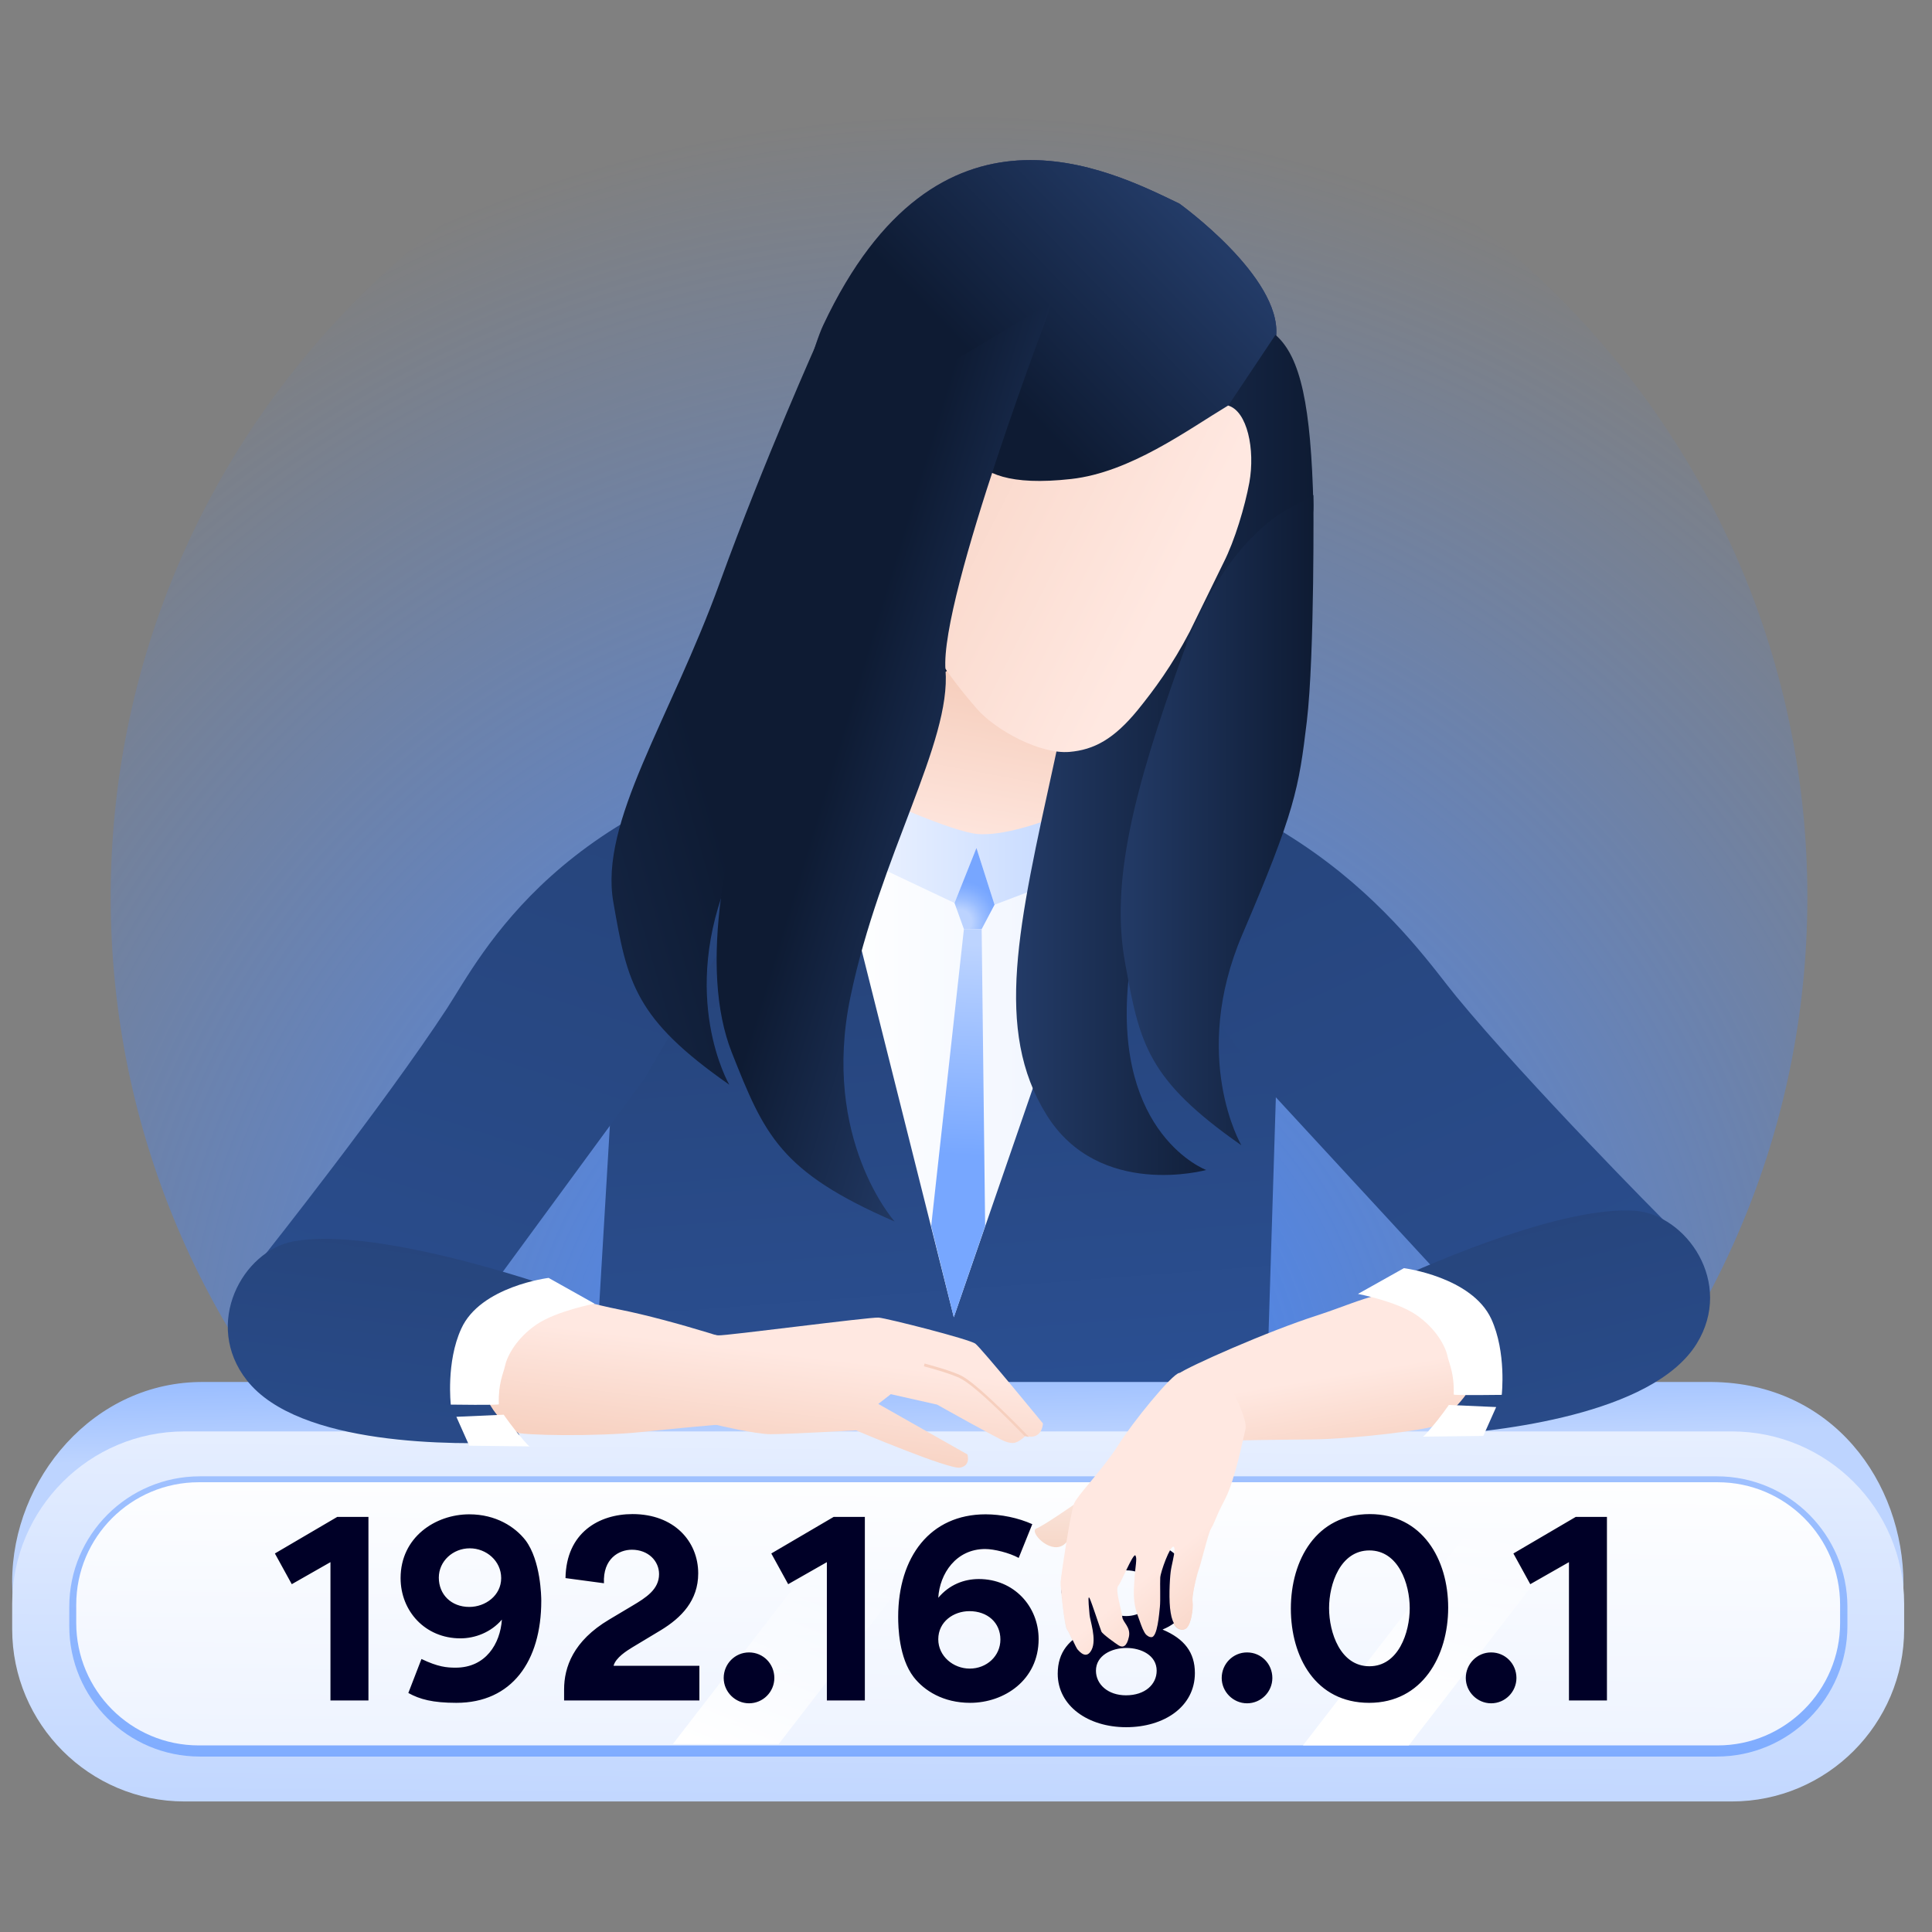 <svg xmlns="http://www.w3.org/2000/svg" width="555" height="555" fill="none" viewBox="0 0 555 555">
  <rect x="0" y="0" width="555" height="555" fill="#808080" stroke="none"/>
  <path fill="url(#a)" d="M275.5 501.4c134.592 0 243.7-109.108 243.7-243.7C519.2 123.108 410.092 14 275.5 14 140.908 14 31.8 123.108 31.8 257.7c0 134.592 109.108 243.7 243.7 243.7Z"/>
  <path fill="url(#b)" d="m271.7 495.1 89.4-5.4 6.8-219.3-86.4-64.5-42.9 8.4-59 35-14.3 240.6 106.4 5.2Z"/>
  <path fill="url(#c)" fill-rule="evenodd" d="M499.3 503.3H51.2c-26.3 0-47.7-19.6-47.7-49 0-29.3 23.3-57.6 55.1-57.3h433.1c34.8.3 55.1 28.8 55.1 58.1.2 29.4-21.2 48.2-47.5 48.2Z" clip-rule="evenodd"/>
  <path fill="url(#d)" fill-rule="evenodd" d="M497.5 517.5H53c-27.3 0-49.5-22.2-49.5-49.5v-7.3c0-27.3 22.2-49.5 49.5-49.5h444.5c27.3 0 49.5 22.2 49.5 49.5v7.3c0 27.3-22.2 49.5-49.5 49.5Z" clip-rule="evenodd"/>
  <path fill="url(#e)" fill-rule="evenodd" d="M518.9 484.8 507 471.6l-.2-.2c2.4-4 3.7-8.8 3.7-13.9 0-14-10.2-25.3-22.7-25.3s-22.7 11.3-22.7 25.3 10.2 25.3 22.7 25.3c4.6 0 8.9-1.5 12.5-4.2.1.1.1.2.2.2l12 13.4c2.1 2.4 5.9 1.9 7.4-1.3.9-2 .5-4.4-1-6.1Zm-31-10.8c-8.2 0-14.8-7.4-14.8-16.5s6.6-16.5 14.8-16.5c8.2 0 14.8 7.4 14.8 16.5s-6.6 16.5-14.8 16.5Z" clip-rule="evenodd"/>
  <path fill="url(#f)" fill-rule="evenodd" d="M57.4 424.1h435.8c20.7 0 37.5 16.8 37.5 37.5v5.5c0 20.7-16.8 37.5-37.5 37.5H57.4c-20.7 0-37.5-16.8-37.5-37.5v-5.5c0-20.7 16.8-37.5 37.5-37.5Z" clip-rule="evenodd"/>
  <path fill="url(#g)" fill-rule="evenodd" d="M493.4 501.4H57.1c-19.5 0-35.2-15.8-35.2-35.2V461c0-19.5 15.8-35.2 35.2-35.2h436.3c19.5 0 35.2 15.8 35.2 35.2v5.2c0 19.4-15.8 35.2-35.2 35.2Z" clip-rule="evenodd"/>
  <path fill="url(#h)" d="M395.7 397h21l-16.2 14-24.4-.1 19.6-13.9Z"/>
  <path fill="url(#i)" fill-rule="evenodd" d="M223.7 501h-30.4l58.4-75.7h30.4L223.7 501Z" clip-rule="evenodd"/>
  <path fill="url(#j)" fill-rule="evenodd" d="M404.7 501.4h-30.4l58.4-75.7h30.4l-58.4 75.7Z" clip-rule="evenodd"/>
  <path fill="url(#k)" d="M76.3 360.2s34.1-43 52.1-70.5c10-15.4 32.2-60.8 112.8-75.8l-56.1 96-50.9 69.4"/>
  <path fill="url(#l)" d="M140.1 376.4c5.7-3.3 11.6-5.1 19.7-4.1 6.1.8 10.6 2.4 18.2 3.9 15.1 3 38.7 10.6 41.6 12.2 2.9 1.6-2.7 9.9-2.7 9.9l-11.1 11s-9.3.8-21.8 2.1c-12.6 1.3-34.1 1-36.2 0-2.1-1-8-5.7-10-8.2-2-2.5-4.5-12.6-3.3-19.2.7-3.5 2.8-5.9 5.6-7.6Z"/>
  <path fill="url(#m)" d="M157.8 369.5c1.2.4 1.7 2.7.4 2.7-8.3.2-20 2.6-20.7 16.1-.6 13.4 5.9 20 11 23.1 1.3.8.8 2.9-.7 2.9-17 .8-62 1.2-76.9-17.8-12.7-16.2-1.2-37.2 13.4-39.9 19.8-3.6 56.7 7.3 73.5 12.9Z"/>
  <path fill="#fff" d="m157.6 367.1 13.2 7.4s-11 2.1-16.7 6c-5.7 3.9-8.4 9-9 11.8-.5 2.3-2 5-1.8 11.1 0 .3-13.8.1-13.8.1s-1.4-12.2 3-21.8c5.5-12.2 25.1-14.6 25.1-14.6Zm-12.9 39.3s2.7 3.9 5.1 6.6c.4.5.8 1 1.2 1.4.4.5.8.9 1.2 1.1l-17.4-.2-3.7-8.3 13.6-.6Z"/>
  <path fill="url(#n)" d="M477.9 350.5s-38.7-38.9-59.6-64.3c-11.7-14.2-44.3-64.6-126.2-70.4l72 96.8 58.4 63.3"/>
  <path fill="url(#o)" d="M313.5 474.1c-1.5 3.1-3.5.5-4-.1s-2.3-5.1-3-5.9c-.7-.8-1.9-12.1-1.8-13.8.2-1.7 3-20.2 4.1-22.7.5-1.1 2.3-3.2 4.4-5.7l7.9 10.6-.6-.7s-5.2 7.4-6.6 12.8c-1.3 5.2-.9 10.2-.9 10.4-.6-1.1-.1 3.4 0 4.9.1 1.6 2 7.2.5 10.2Z"/>
  <path fill="url(#p)" d="M344.4 450.9c-.6 1.5-2.2 7.9-1.9 9.4.3 1.5-.4 7.4-2.4 7.8-2 .4-3.4-1.4-4-4.7-.5-3.3-.2-9.4.1-11.7.2-1.7 1.1-4.8 1.1-6.3 2.5-5.9 8.5-9.1 12.8-10.7-1.3 2.7-1.6 3.9-2.2 4.7-.8 1.3-2.9 9.9-3.5 11.5Z"/>
  <path fill="url(#q)" d="M338.8 153.5c13.2-34.1 23.3-49.1 27.8-57 1.5-17-27.8-38-27.8-38-20.1-9.7-69.4-35-102.3 34.9-5.2 11.1-15.5 56.6-17 68-5.4 40.2 15.3 26.4 36.6 40.7"/>
  <path fill="url(#r)" d="M338.8 153.5c13.2-34.1 23.3-49.1 27.8-57 1.5-17-27.8-38-27.8-38-20.1-9.7-69.4-35-102.3 34.9-5.2 11.1-15.5 56.6-17 68-5.4 40.2 15.3 26.4 36.6 40.7"/>
  <path fill="url(#s)" d="M325.2 176.3h.1c0 .1-.1.1-.1.2v-.2Z"/>
  <path fill="url(#t)" d="M325.5 177.2c-.1-.1-.2-.2-.2-.3v-.4l.2.7Z"/>
  <path fill="url(#u)" d="M241.5 249 274 378.4l46-133.3-40-1.6-38.5 5.5Z"/>
  <path fill="url(#v)" d="M308.5 200.7s-8.9 18.1-2.7 33.7c.4 5.1-14.9 16-42.1 7.3-17.2-5.5-24-18.8-19.9-23.5 0 0 17.1-21.5 22.7-45.4 4.7-20.7 42 27.9 42 27.9Z"/>
  <path fill="url(#w)" d="m285.7 259.9-5.2-16.3-6.3 15.8-27.9-13.2 4.7-17.5s22.7 10.4 30 10.9c11.5.7 28.7-7.8 28.7-7.8l7.9 16-31.9 12.1Z"/>
  <path fill="url(#x)" d="M338.8 153.5c13.2-34.1 23.3-49.1 27.8-57 1.5-17-27.8-38-27.8-38-20.1-9.7-69.4-35-102.3 34.9-5.2 11.1-15.5 56.6-17 68-5.4 40.2 15.3 26.4 36.6 40.7"/>
  <path fill="url(#y)" d="M326.9 164.7s6.8-33.7 15.7-20.5c8.9 13.2 14.2 18.7 12.6 40.6-1.6 21.9-26.9 53.1-31.1 97.3-4.1 44.1 22.4 54 22.4 54s-30.8 8.5-45.9-15.9c-15.1-24.4-8.1-54.1 2.3-101.6 8.8-40.5 3.3-14-8-40.4-11.4-26.5 32-13.5 32-13.5Z"/>
  <path fill="url(#z)" d="M366.4 96.2c7.3 6.3 10.2 20.6 10.9 49 .3 13.7-21.2 36-18.7 51.3 8.4 50.8-17.2 47.5-17.2 47.5s1.7-23.8-.6-58.6c-.9-13.7-45.1-15.6-45.1-15.6s48.4-42.1 50.6-43.5"/>
  <path fill="url(#A)" d="M209.5 311.6s-14.8-25.3.3-60.6c15.1-35.3 52-73.9 54.3-93.1 2.3-19.2-1.5-34.6-1.5-34.6l-27.4-26s-15.6 34.7-28.4 70c-14.3 39.5-34.7 68.8-30.6 91.9 4 23.1 6.1 33.4 33.3 52.4Z"/>
  <path fill="url(#B)" d="M356.6 329s-14.8-25.3.3-60.6c15.1-35.3 16.2-41.9 18.5-61.1 2.3-19.2 1.9-65.1 1.9-65.1l-5.3 3s-19.4 7.4-32.2 42.7c-14.3 39.5-20.8 65.6-16.6 88.7 4.2 23.1 6.2 33.4 33.4 52.4Z"/>
  <path fill="url(#C)" d="M271.7 118.9c7.6 4.2.3 22.7 36 18.7 17-1.9 33.3-14 45.1-21.1 5.5 1.6 7.8 12.6 6.1 22.1-1.3 7-4.2 16.7-7.4 23l-9.7 19.8c-5.1 9.8-10.3 16.8-15 22.6-6.8 8.3-12.5 11.4-19.6 12-8.3.7-21-6.1-26.5-12.3-5.7-6.6-9.2-11.2-15.6-21.5-1.3-2.1-3.9-8.5-4-12.5-.1-5.4 2.7-18.5 2.7-18.5s-3.7-.6-4.9-2.1c-2.3-2.7-1-4.5-1.9-15.7-.9-11.3 7.9-19.9 14.7-14.5Z"/>
  <path fill="url(#D)" d="m274.2 259.4 2.7 7.5h5.1l3.7-7-5.2-16.3-6.3 15.8Z"/>
  <path fill="url(#E)" d="m276.9 266.9-9.4 85.3 6.5 26.2 9-26.2-1-85.3h-5.1Z"/>
  <path fill="url(#F)" d="M194.8 383s9.9.4 11.6.6c1.7.2 43.6-5.3 46-5.1 2.4.2 26.1 6.2 27.8 7.5 1.7 1.3 19.4 22.9 19.4 22.9s-.1 4.9-5 3.6c-2.5 2.2-3.5 2.4-5.8 1.6-2-.7-19.6-10.6-19.6-10.6l-13.3-3-3.6 2.8 25.6 14.5s1.1 3.2-2.1 3.8c-3.2.6-29.9-10.7-29.9-10.7S226 412 221.4 412c-4.5 0-15.7-2.7-15.7-2.7l-16.7-.5 5.8-25.8Z"/>
  <path fill="url(#G)" d="m294.3 412.5 1.3.3c-.5-.5-13.7-14.3-18.9-17.3-2.6-1.6-10.8-3.7-11.1-3.8l-.2.8c.1 0 8.4 2.2 10.9 3.7 5.2 2.9 17.9 16.2 18 16.3Z"/>
  <path fill="url(#H)" d="M257 350.9s-21.2-23.7-12.7-64.5 29.009-73.088 27.309-93.988c-1.7-20.9 30.856-105.951 30.856-105.951L232.1 129.1s6.7 26.2-9.1 68.9-22.1 80.6-12.8 104.3c9.4 23.7 13.8 34.3 46.8 48.6Z"/>
  <path fill="url(#I)" d="M398 368.9c-1.2.5-.7 2.3.6 2.2 8.2-.7 19.5.8 21.7 14.2 2.1 13.3-3.6 20.6-8.4 24.2-1.2 1-.5 2.9 1.1 2.8 17-1.1 61.7-5.8 74.4-26.3 10.8-17.5-3-37.1-17.8-38.2-20.1-1.3-55.6 13.7-71.6 21.1Z"/>
  <path fill="#000027" d="M94.93 488.494h10.911v-52.739h-8.958l-17.917 10.507 4.85 8.824 11.113-6.332v39.74Zm60.56-28.626c0-1.145-.134-11.518-4.512-17.378-3.031-3.906-8.554-7.476-16.165-7.476-9.767 0-19.735 6.601-19.735 18.321 0 9.497 7.072 17.31 17.175 17.31 4.176 0 8.756-1.684 11.922-5.389-.472 6.938-4.648 13.808-13.269 13.808-2.559 0-5.052-.202-9.834-2.492l-3.772 9.766c3.301 1.819 7.005 2.829 13.808 2.829 15.896 0 24.382-11.922 24.382-29.299Zm-11.517-6.533c0 4.984-4.513 8.284-9.16 8.284-5.187 0-8.756-3.57-8.756-8.419 0-4.715 4.041-8.419 8.89-8.419 4.782 0 9.026 3.637 9.026 8.554Zm18.072 35.159h38.863v-9.969h-24.651c.606-2.357 3.906-4.378 5.321-5.254l8.284-4.984c5.86-3.57 10.71-8.486 10.71-16.3 0-9.227-6.938-17.04-18.86-17.04-9.631 0-19.061 5.321-19.263 18.388l11.046 1.481c-.337-7.072 4.311-9.631 8.015-9.631 4.715 0 7.813 3.233 7.813 7.005 0 4.378-3.704 6.735-7.678 9.092l-6.668 3.974c-10.305 6.13-12.932 13.673-12.932 20.072v3.166Zm53.123.808c4.041 0 7.274-3.301 7.274-7.274 0-4.042-3.165-7.342-7.274-7.342-4.041 0-7.274 3.3-7.274 7.342 0 3.973 3.3 7.274 7.274 7.274Zm22.363-.808h10.912v-52.739h-8.958l-17.917 10.507 4.85 8.824 11.113-6.332v39.74Zm20.486-23.979c0 2.829.202 11.72 4.445 17.243 3.031 3.907 8.487 7.409 16.232 7.409 9.767 0 19.668-6.533 19.668-18.32 0-9.43-7.14-17.243-17.176-17.243-4.243 0-8.486 1.616-11.652 5.388.404-6.937 5.119-14.009 13.471-14.009 2.559 0 6.938 1.077 9.632 2.559l3.906-9.699c-4.041-1.819-8.958-2.829-13.403-2.829-15.896 0-25.123 12.191-25.123 29.501Zm11.517 6.399c0-5.052 4.378-8.082 8.958-8.082 5.187 0 8.891 3.3 8.891 8.149 0 4.715-3.906 8.352-8.823 8.352-4.715 0-9.026-3.569-9.026-8.419Zm62.738 9.021c0 3.906-3.3 7.072-8.823 7.072-5.186 0-8.621-3.166-8.621-7.072 0-4.378 4.512-6.534 8.756-6.534 4.176 0 8.688 2.088 8.688 6.534Zm-1.01-22.227c0 4.176-3.906 6.533-7.746 6.533-3.771 0-7.678-2.425-7.678-6.601 0-3.637 3.166-6.533 7.678-6.533 4.783 0 7.746 2.964 7.746 6.601Zm11.989 22.9c0-5.927-3.031-9.834-9.227-12.46v-.068c4.917-1.953 8.15-6.331 8.15-11.719 0-8.083-7.207-14.414-18.59-14.414-11.316 0-18.657 6.264-18.657 14.414 0 5.388 3.3 9.766 8.149 11.719v.068c-5.994 2.626-9.227 6.466-9.227 12.662 0 9.228 8.689 15.357 19.667 15.357 10.844 0 19.735-5.86 19.735-15.559Zm14.979 8.694c4.042 0 7.275-3.301 7.275-7.274 0-4.042-3.166-7.342-7.275-7.342-4.041 0-7.274 3.3-7.274 7.342 0 3.973 3.301 7.274 7.274 7.274Zm12.591-27.211c0 13.875 7.072 27.076 22.496 27.076 15.222 0 22.698-13.403 22.698-27.346 0-13.942-7.476-26.874-22.496-26.874-15.424 0-22.698 13.201-22.698 27.144Zm10.978-.135c0-6.938 3.233-16.569 11.585-16.569s11.585 9.631 11.585 16.569c0 7.005-3.233 16.704-11.585 16.704s-11.585-9.699-11.585-16.704Zm46.549 27.346c4.041 0 7.274-3.301 7.274-7.274 0-4.042-3.166-7.342-7.274-7.342-4.042 0-7.275 3.3-7.275 7.342 0 3.973 3.301 7.274 7.275 7.274Zm22.363-.808h10.911v-52.739h-8.958l-17.916 10.507 4.849 8.824 11.114-6.332v39.74Z"/>
  <path fill="url(#J)" d="M308.7 432.1s-8.9 6.2-11 7c-2.1.8 3.5 7.1 7.5 4.9 4.1-2.3 3.5-11.9 3.5-11.9Z"/>
  <path fill="url(#K)" d="M416.3 373.8c-6-2.7-12.1-3.8-20.1-1.9-6 1.5-10.3 3.5-17.6 5.9-14.7 4.7-37.3 14.8-40 16.8-2.7 1.9 3.8 9.5 3.8 9.5l12.2 9.7s9.3-.2 21.9-.3c12.6-.1 34-2.8 35.9-4 2-1.3 7.3-6.6 9-9.3 1.7-2.7 3.1-13.1 1.1-19.4-.9-3.5-3.2-5.7-6.2-7Z"/>
  <path fill="url(#L)" d="M352 430.5c-.8 1.5-1.4 2.8-1.9 3.8-1.2 2.7-1.6 3.9-2.2 4.8-.8 1.2-2.9 10-3.5 11.5-.6 1.6-2.1 8-1.8 9.5.3 1.5-.4 7.5-2.3 7.9-2 .4-3.5-1.4-4-4.7-.6-3.3-.3-9.5 0-11.8.2-1.7 1.1-4.8 1.1-6.3 0-.5-.1-.8-.3-.9-1-.2-3.7 7.2-3.8 8.9-.1 1.7.1 6.5-.1 8.4-.2 1.8-.7 8.9-2.5 8.7-.5 0-.8-.2-1.2-.5-.3-.2-.6-.6-.8-1-.6-1-1.1-2.6-1.9-4.8-1.6-4.3-1-8.2-.9-10.3 0-1.5.5-4.3.5-5.8 0-.5-.1-.8-.2-1 0-.1-.1-.1-.1-.1-.8-.2-4 7.8-4.9 8.8-.9 1.1 1.1 7.4 1.2 8.9.1 1.5 2.5 2.9 1.9 5.7-.6 2.8-1.7 3.2-2.9 2.5-1.1-.7-4.7-3.3-5-4-.3-.7-2.8-8.4-3.4-9.6-.1-.1-.1-.2-.2-.2-.3 0 .1 3.7.2 5 .1 1.5 2.1 7 .6 10s-3.5.5-4 0-2.4-5-3-5.8c-.7-.8-2-12-1.9-13.7.1-1.6 2.8-20.1 3.9-22.6.5-1.1 2.2-3.2 4.3-5.7 2.7-3.3 6.1-7.4 8.3-10.9 3.9-6.3 15.5-20.6 17.6-20.8 2.1-.2 15 4.6 15 4.6s4.6 8.6 4 11.5c-.8 3.2-3 14.5-5.8 20Z"/>
  <path fill="#fff" d="m403.3 364.3-13.2 7.4s11 2.1 16.7 6c5.7 3.9 8.4 9 9 11.8.5 2.3 2 5 1.8 11.1 0 .3 13.8.1 13.8.1s1.4-12.2-3-21.8c-5.6-12.1-25.1-14.6-25.1-14.6Zm12.9 39.3s-2.7 3.9-5.1 6.6c-.4.5-.8 1-1.2 1.4-.4.5-.8.9-1.2 1.1l17.4-.2 3.7-8.3-13.6-.6Z"/>
  <defs>
    <linearGradient id="b" x1="282.475" x2="249.416" y1="586.061" y2="156.301" gradientUnits="userSpaceOnUse">
      <stop stop-color="#305EB2"/>
      <stop offset="1" stop-color="#233B67"/>
    </linearGradient>
    <linearGradient id="c" x1="273.494" x2="274.432" y1="369.672" y2="415.17" gradientUnits="userSpaceOnUse">
      <stop stop-color="#77A7FF"/>
      <stop offset="1" stop-color="#BDD4FF"/>
    </linearGradient>
    <linearGradient id="d" x1="275.866" x2="274.676" y1="391.983" y2="531.324" gradientUnits="userSpaceOnUse">
      <stop stop-color="#EDF3FF"/>
      <stop offset="1" stop-color="#BDD4FF"/>
    </linearGradient>
    <linearGradient id="e" x1="493.472" x2="492.276" y1="393.725" y2="533.725" gradientUnits="userSpaceOnUse">
      <stop stop-color="#fff"/>
      <stop offset="1" stop-color="#EDF3FF"/>
    </linearGradient>
    <linearGradient id="f" x1="274.876" x2="275.444" y1="349.179" y2="525.245" gradientUnits="userSpaceOnUse">
      <stop stop-color="#BDD4FF"/>
      <stop offset="1" stop-color="#77A7FF"/>
    </linearGradient>
    <linearGradient id="g" x1="275.666" x2="274.841" y1="419.191" y2="506.686" gradientUnits="userSpaceOnUse">
      <stop stop-color="#fff"/>
      <stop offset="1" stop-color="#EDF3FF"/>
    </linearGradient>
    <linearGradient id="h" x1="386.275" x2="409.751" y1="399.389" y2="410.071" gradientUnits="userSpaceOnUse">
      <stop stop-color="#4687FF"/>
      <stop offset=".801" stop-color="#4687FF" stop-opacity="0"/>
    </linearGradient>
    <linearGradient id="i" x1="219.024" x2="244.323" y1="508.592" y2="446.993" gradientUnits="userSpaceOnUse">
      <stop stop-color="#fff"/>
      <stop offset="1" stop-color="#fff" stop-opacity="0"/>
    </linearGradient>
    <linearGradient id="j" x1="411.475" x2="425.81" y1="491.879" y2="435.731" gradientUnits="userSpaceOnUse">
      <stop stop-color="#fff"/>
      <stop offset="1" stop-color="#fff" stop-opacity="0"/>
    </linearGradient>
    <linearGradient id="k" x1="9.876" x2="241.603" y1="745.177" y2="32.368" gradientUnits="userSpaceOnUse">
      <stop stop-color="#305EB2"/>
      <stop offset="1" stop-color="#233B67"/>
    </linearGradient>
    <linearGradient id="l" x1="173.928" x2="177.898" y1="416.728" y2="383.167" gradientUnits="userSpaceOnUse">
      <stop stop-color="#F6CFBE"/>
      <stop offset="1" stop-color="#FFE8E1"/>
    </linearGradient>
    <linearGradient id="m" x1="79.98" x2="129.1" y1="612.371" y2="251.419" gradientUnits="userSpaceOnUse">
      <stop stop-color="#305EB2"/>
      <stop offset="1" stop-color="#233B67"/>
    </linearGradient>
    <linearGradient id="n" x1="593.847" x2="268.937" y1="743.251" y2="27.336" gradientUnits="userSpaceOnUse">
      <stop stop-color="#305EB2"/>
      <stop offset="1" stop-color="#233B67"/>
    </linearGradient>
    <linearGradient id="o" x1="327.326" x2="302.744" y1="471.744" y2="438.328" gradientUnits="userSpaceOnUse">
      <stop stop-color="#F2CEBB"/>
      <stop offset="1" stop-color="#FCE7DF" stop-opacity="0"/>
    </linearGradient>
    <linearGradient id="p" x1="350.191" x2="340.018" y1="460.883" y2="444.803" gradientUnits="userSpaceOnUse">
      <stop stop-color="#F2CEBB"/>
      <stop offset="1" stop-color="#FCE7DF" stop-opacity="0"/>
    </linearGradient>
    <linearGradient id="q" x1="277.112" x2="293.693" y1="347.984" y2="118.724" gradientUnits="userSpaceOnUse">
      <stop offset=".225" stop-color="#233B67"/>
      <stop offset=".998" stop-color="#565378"/>
    </linearGradient>
    <linearGradient id="r" x1="343.495" x2="291.406" y1="63.76" y2="114.536" gradientUnits="userSpaceOnUse">
      <stop offset=".225" stop-color="#233B67" stop-opacity=".8"/>
      <stop offset=".998" stop-color="#565378" stop-opacity="0"/>
    </linearGradient>
    <linearGradient id="s" x1="325.353" x2="325.28" y1="176.362" y2="176.405" gradientUnits="userSpaceOnUse">
      <stop offset=".002" stop-color="#565378"/>
      <stop offset="1" stop-color="#233B67"/>
    </linearGradient>
    <linearGradient id="t" x1="325.405" x2="325.298" y1="176.817" y2="176.882" gradientUnits="userSpaceOnUse">
      <stop offset=".002" stop-color="#565378"/>
      <stop offset="1" stop-color="#233B67"/>
    </linearGradient>
    <linearGradient id="u" x1="241.55" x2="320.046" y1="310.914" y2="310.914" gradientUnits="userSpaceOnUse">
      <stop stop-color="#fff"/>
      <stop offset="1" stop-color="#EDF3FF"/>
    </linearGradient>
    <linearGradient id="v" x1="295.892" x2="261.832" y1="111.616" y2="293.964" gradientUnits="userSpaceOnUse">
      <stop offset=".466" stop-color="#F6CFBE"/>
      <stop offset=".731" stop-color="#FFE8E1"/>
    </linearGradient>
    <linearGradient id="w" x1="246.323" x2="317.549" y1="244.291" y2="244.291" gradientUnits="userSpaceOnUse">
      <stop stop-color="#EDF3FF"/>
      <stop offset="1" stop-color="#BDD4FF"/>
    </linearGradient>
    <linearGradient id="x" x1="343.495" x2="291.406" y1="63.76" y2="114.536" gradientUnits="userSpaceOnUse">
      <stop stop-color="#233B67"/>
      <stop offset="1" stop-color="#0E1B33"/>
    </linearGradient>
    <linearGradient id="y" x1="291.895" x2="355.465" y1="239.382" y2="239.382" gradientUnits="userSpaceOnUse">
      <stop stop-color="#233B67"/>
      <stop offset="1" stop-color="#0E1B33"/>
    </linearGradient>
    <linearGradient id="z" x1="295.77" x2="377.296" y1="170.137" y2="170.137" gradientUnits="userSpaceOnUse">
      <stop stop-color="#233B67"/>
      <stop offset="1" stop-color="#0E1B33"/>
    </linearGradient>
    <linearGradient id="A" x1="61.592" x2="198.609" y1="248.44" y2="209.626" gradientUnits="userSpaceOnUse">
      <stop stop-color="#233B67"/>
      <stop offset="1" stop-color="#0E1B33"/>
    </linearGradient>
    <linearGradient id="B" x1="321.986" x2="377.331" y1="235.549" y2="235.549" gradientUnits="userSpaceOnUse">
      <stop stop-color="#233B67"/>
      <stop offset="1" stop-color="#0E1B33"/>
    </linearGradient>
    <linearGradient id="C" x1="227.573" x2="361.679" y1="116.407" y2="183.94" gradientUnits="userSpaceOnUse">
      <stop offset=".087" stop-color="#F6CFBE"/>
      <stop offset=".803" stop-color="#FFE8E1"/>
    </linearGradient>
    <linearGradient id="E" x1="279.093" x2="276.213" y1="271.218" y2="331.875" gradientUnits="userSpaceOnUse">
      <stop stop-color="#BDD4FF"/>
      <stop offset="1" stop-color="#77A7FF"/>
    </linearGradient>
    <linearGradient id="F" x1="242.451" x2="246.421" y1="424.833" y2="391.272" gradientUnits="userSpaceOnUse">
      <stop stop-color="#F6CFBE"/>
      <stop offset="1" stop-color="#FFE8E1"/>
    </linearGradient>
    <linearGradient id="G" x1="271.057" x2="214.205" y1="402.133" y2="401.644" gradientUnits="userSpaceOnUse">
      <stop stop-color="#F6CFBE"/>
      <stop offset="1" stop-color="#FFE8E1"/>
    </linearGradient>
    <linearGradient id="H" x1="341.237" x2="264.077" y1="160.056" y2="136.675" gradientUnits="userSpaceOnUse">
      <stop offset=".257" stop-color="#233B67"/>
      <stop offset="1" stop-color="#0E1B33"/>
    </linearGradient>
    <linearGradient id="I" x1="502.583" x2="413.523" y1="601.511" y2="248.283" gradientUnits="userSpaceOnUse">
      <stop stop-color="#305EB2"/>
      <stop offset="1" stop-color="#233B67"/>
    </linearGradient>
    <linearGradient id="J" x1="302.999" x2="302.999" y1="454.105" y2="427.641" gradientUnits="userSpaceOnUse">
      <stop stop-color="#F2CEBB"/>
      <stop offset="1" stop-color="#FCE7DF"/>
    </linearGradient>
    <linearGradient id="K" x1="386.287" x2="381.644" y1="423.039" y2="395.427" gradientUnits="userSpaceOnUse">
      <stop stop-color="#F6CFBE"/>
      <stop offset="1" stop-color="#FFE8E1"/>
    </linearGradient>
    <linearGradient id="L" x1="358.617" x2="338.627" y1="468.573" y2="445.004" gradientUnits="userSpaceOnUse">
      <stop stop-color="#F6CFBE"/>
      <stop offset="1" stop-color="#FFE8E1"/>
    </linearGradient>
    <radialGradient id="a" cx="0" cy="0" r="1" gradientTransform="rotate(-90 341.416 65.916) scale(376.388)" gradientUnits="userSpaceOnUse">
      <stop stop-color="#4687FF"/>
      <stop offset="1" stop-color="#4687FF" stop-opacity="0"/>
    </radialGradient>
    <radialGradient id="D" cx="0" cy="0" r="1" gradientTransform="translate(275.657 264.813) scale(11.808)" gradientUnits="userSpaceOnUse">
      <stop offset=".29" stop-color="#BCD3FF"/>
      <stop offset=".58" stop-color="#98BCFF"/>
      <stop offset=".84" stop-color="#80ACFF"/>
      <stop offset="1" stop-color="#77A6FF"/>
    </radialGradient>
  </defs>
</svg>
